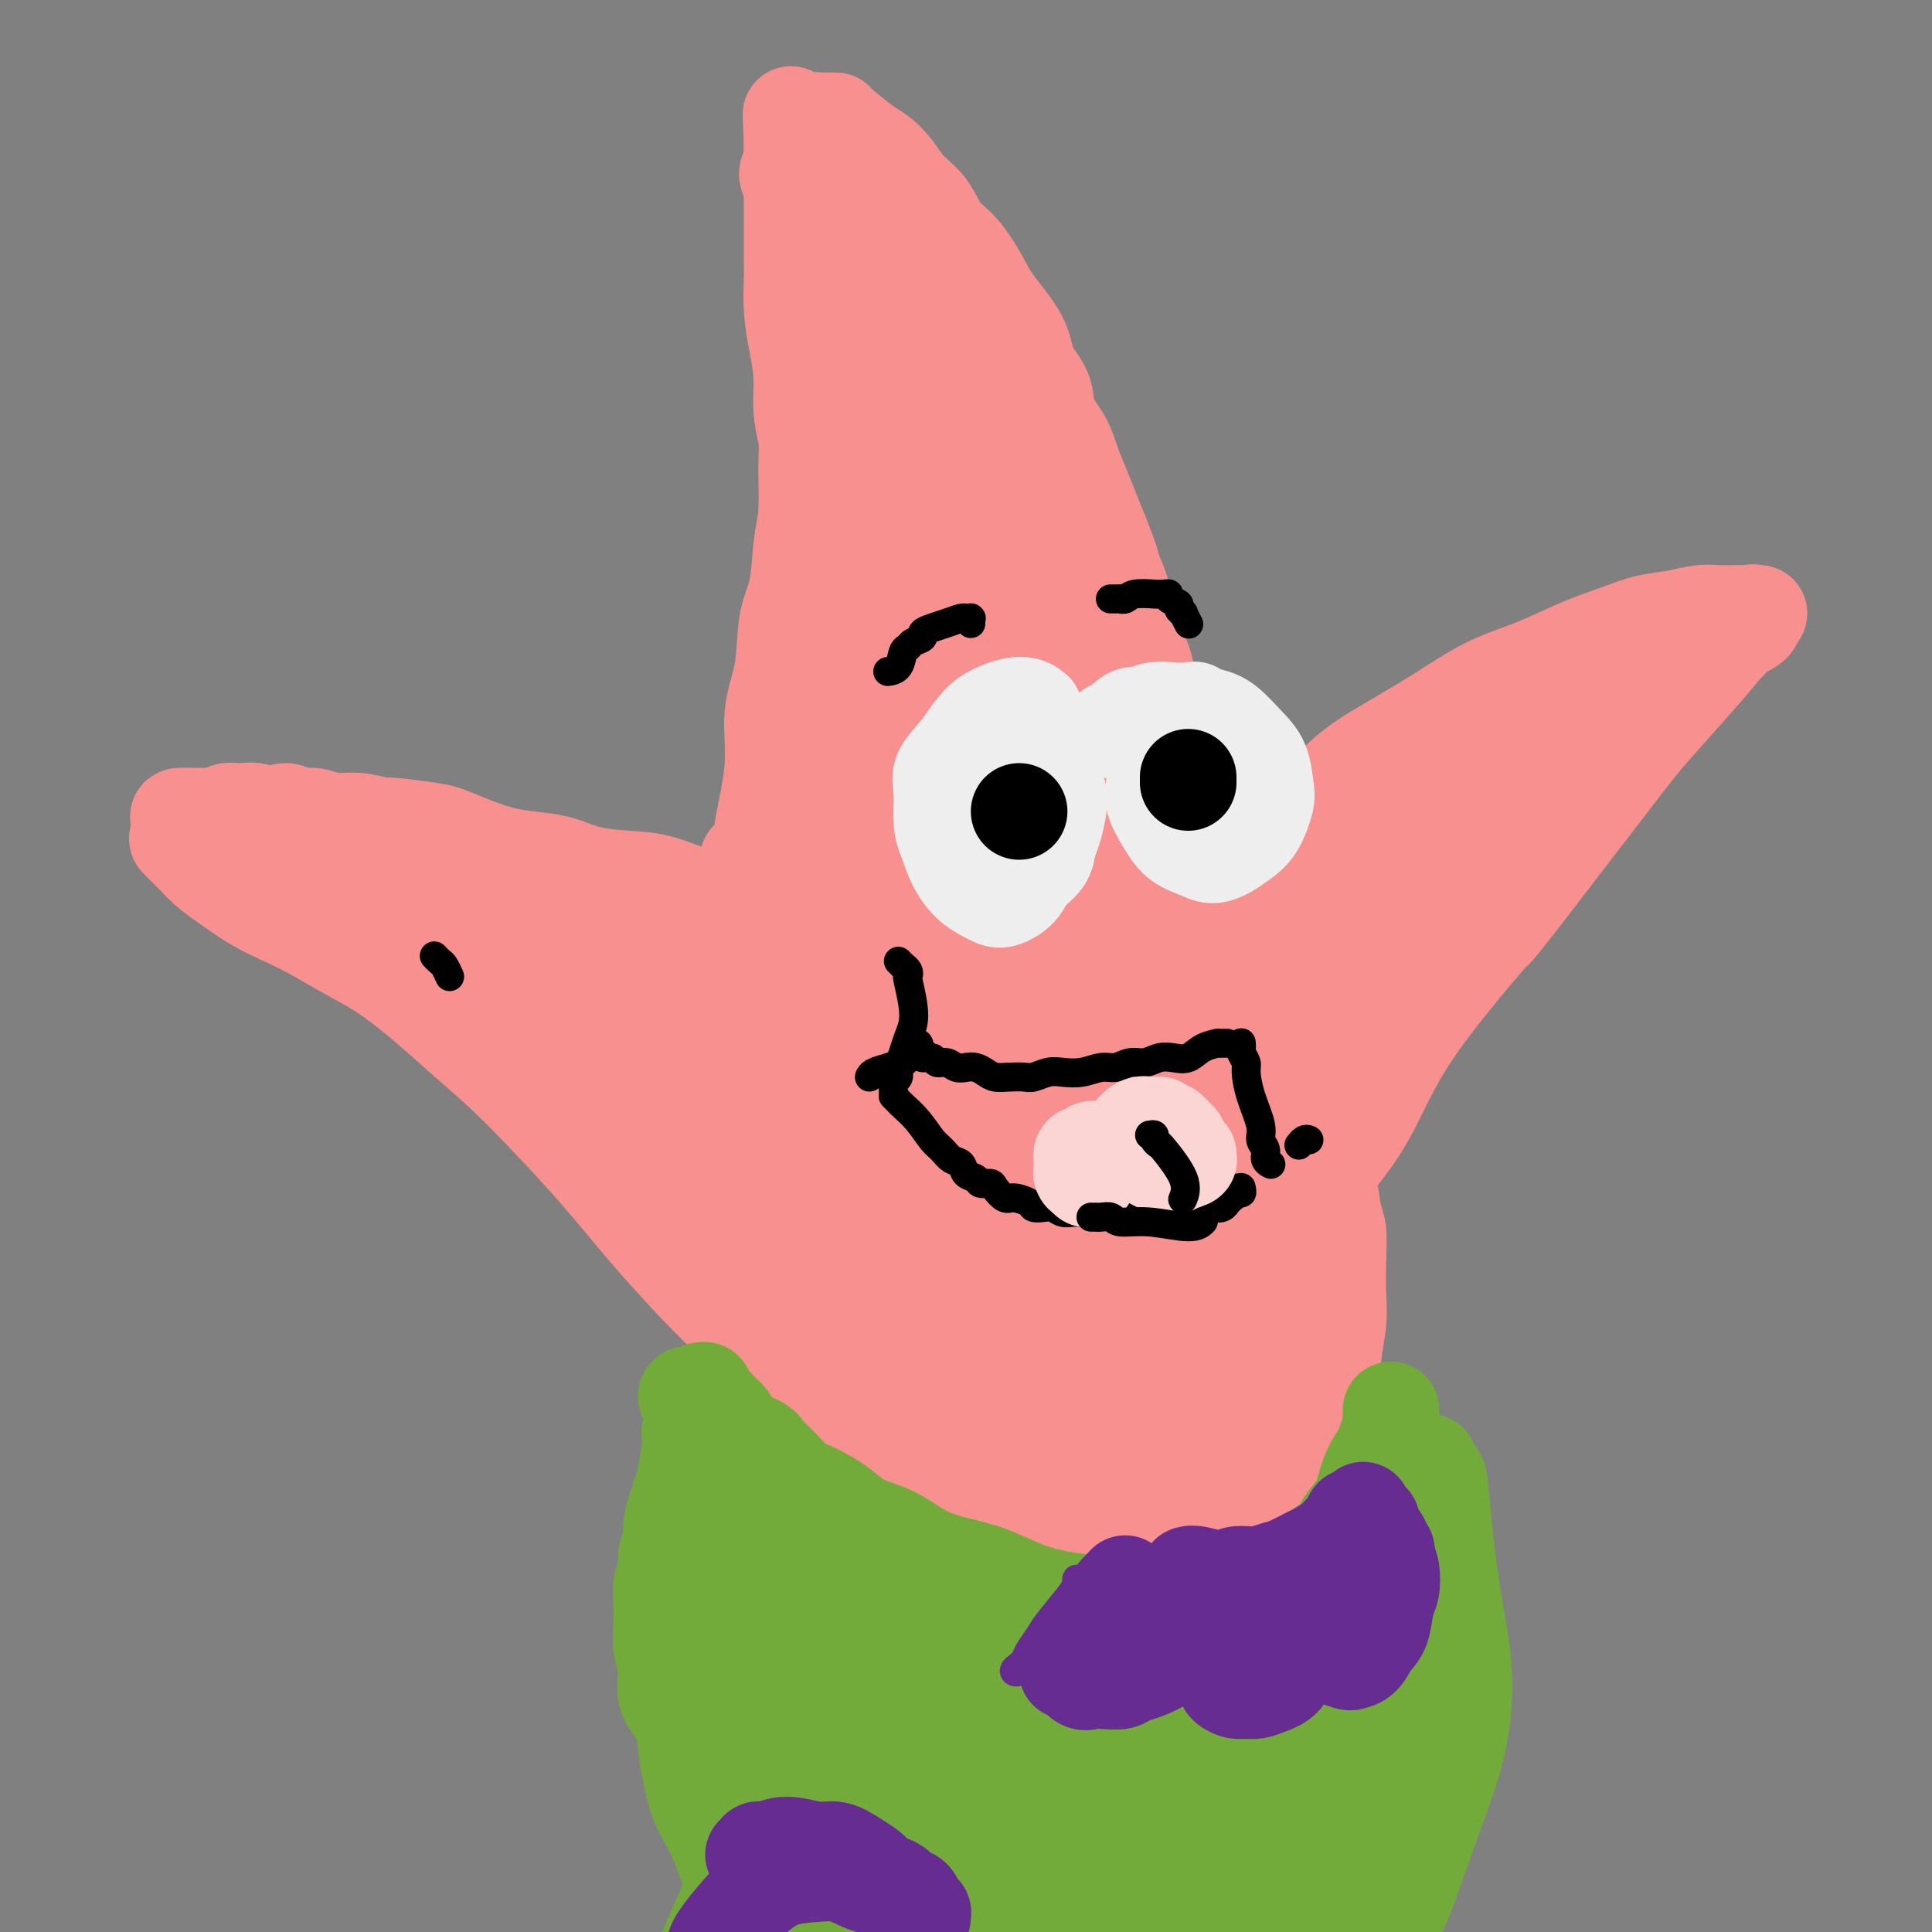 <svg viewBox='0 0 400 400' version='1.1' xmlns='http://www.w3.org/2000/svg' xmlns:xlink='http://www.w3.org/1999/xlink'><rect x="0" y="0" width="400" height="400" fill="#808080" stroke="none"/><g fill='none' stroke='rgb(249,144,144)' stroke-width='20' stroke-linecap='round' stroke-linejoin='round'><path d='M155,178c-0.119,-0.026 -0.238,-0.053 0,0c0.238,0.053 0.832,0.184 1,0c0.168,-0.184 -0.091,-0.684 0,-1c0.091,-0.316 0.530,-0.448 1,-1c0.470,-0.552 0.970,-1.525 1,-2c0.030,-0.475 -0.411,-0.454 0,-3c0.411,-2.546 1.672,-7.660 2,-12c0.328,-4.340 -0.277,-7.906 0,-11c0.277,-3.094 1.437,-5.716 2,-9c0.563,-3.284 0.529,-7.231 1,-10c0.471,-2.769 1.448,-4.360 2,-7c0.552,-2.640 0.680,-6.328 1,-9c0.320,-2.672 0.833,-4.327 1,-7c0.167,-2.673 -0.010,-6.365 0,-9c0.010,-2.635 0.209,-4.212 0,-6c-0.209,-1.788 -0.827,-3.787 -1,-6c-0.173,-2.213 0.097,-4.639 0,-7c-0.097,-2.361 -0.562,-4.658 -1,-7c-0.438,-2.342 -0.849,-4.727 -1,-7c-0.151,-2.273 -0.040,-4.432 0,-6c0.040,-1.568 0.010,-2.546 0,-4c-0.010,-1.454 -0.002,-3.383 0,-5c0.002,-1.617 -0.004,-2.923 0,-4c0.004,-1.077 0.019,-1.926 0,-3c-0.019,-1.074 -0.072,-2.371 0,-3c0.072,-0.629 0.268,-0.588 0,-1c-0.268,-0.412 -1.000,-1.276 -1,-2c-0.000,-0.724 0.732,-1.307 1,-2c0.268,-0.693 0.072,-1.494 0,-2c-0.072,-0.506 -0.021,-0.716 0,-1c0.021,-0.284 0.010,-0.642 0,-1'/><path d='M164,30c-0.455,-11.935 -0.094,-3.771 0,-1c0.094,2.771 -0.081,0.150 0,-1c0.081,-1.150 0.418,-0.830 1,-1c0.582,-0.170 1.409,-0.830 2,-1c0.591,-0.170 0.945,0.151 1,0c0.055,-0.151 -0.189,-0.772 0,-1c0.189,-0.228 0.811,-0.061 1,0c0.189,0.061 -0.055,0.016 0,0c0.055,-0.016 0.409,-0.005 1,0c0.591,0.005 1.417,0.003 2,0c0.583,-0.003 0.922,-0.007 1,0c0.078,0.007 -0.104,0.024 1,1c1.104,0.976 3.496,2.909 5,4c1.504,1.091 2.120,1.338 3,2c0.880,0.662 2.023,1.739 3,3c0.977,1.261 1.788,2.707 3,4c1.212,1.293 2.825,2.433 4,4c1.175,1.567 1.912,3.562 3,5c1.088,1.438 2.527,2.319 4,4c1.473,1.681 2.980,4.160 4,6c1.020,1.840 1.553,3.040 3,5c1.447,1.960 3.809,4.680 5,7c1.191,2.320 1.211,4.240 2,6c0.789,1.760 2.347,3.358 3,5c0.653,1.642 0.402,3.327 1,5c0.598,1.673 2.047,3.335 3,5c0.953,1.665 1.410,3.333 2,5c0.590,1.667 1.313,3.333 2,5c0.687,1.667 1.339,3.333 2,5c0.661,1.667 1.330,3.333 2,5'/><path d='M228,111c2.971,7.458 1.899,5.603 2,6c0.101,0.397 1.374,3.045 2,5c0.626,1.955 0.604,3.215 1,5c0.396,1.785 1.209,4.094 2,6c0.791,1.906 1.560,3.410 2,5c0.440,1.590 0.552,3.267 1,5c0.448,1.733 1.233,3.520 2,5c0.767,1.480 1.516,2.651 2,4c0.484,1.349 0.703,2.877 1,4c0.297,1.123 0.671,1.841 1,3c0.329,1.159 0.613,2.758 1,4c0.387,1.242 0.877,2.128 1,3c0.123,0.872 -0.122,1.732 0,3c0.122,1.268 0.611,2.946 1,4c0.389,1.054 0.679,1.484 1,2c0.321,0.516 0.674,1.118 1,2c0.326,0.882 0.626,2.045 1,3c0.374,0.955 0.821,1.701 1,2c0.179,0.299 0.089,0.149 0,0'/><path d='M184,44c0.280,-0.051 0.560,-0.102 1,1c0.440,1.102 1.039,3.358 1,4c-0.039,0.642 -0.718,-0.329 3,8c3.718,8.329 11.832,25.960 18,40c6.168,14.040 10.389,24.491 14,34c3.611,9.509 6.612,18.076 9,24c2.388,5.924 4.165,9.206 5,12c0.835,2.794 0.730,5.100 1,6c0.270,0.900 0.916,0.395 1,0c0.084,-0.395 -0.392,-0.680 -2,-4c-1.608,-3.320 -4.346,-9.675 -8,-21c-3.654,-11.325 -8.223,-27.618 -12,-40c-3.777,-12.382 -6.760,-20.851 -9,-28c-2.240,-7.149 -3.736,-12.977 -5,-16c-1.264,-3.023 -2.295,-3.242 -3,-4c-0.705,-0.758 -1.083,-2.055 -1,-2c0.083,0.055 0.628,1.461 2,6c1.372,4.539 3.573,12.212 7,23c3.427,10.788 8.082,24.691 12,37c3.918,12.309 7.099,23.025 10,32c2.901,8.975 5.520,16.209 7,22c1.480,5.791 1.819,10.140 2,12c0.181,1.860 0.204,1.233 0,1c-0.204,-0.233 -0.634,-0.071 -2,-2c-1.366,-1.929 -3.668,-5.949 -8,-15c-4.332,-9.051 -10.695,-23.132 -17,-36c-6.305,-12.868 -12.551,-24.523 -17,-34c-4.449,-9.477 -7.100,-16.777 -9,-23c-1.900,-6.223 -3.050,-11.368 -4,-14c-0.950,-2.632 -1.700,-2.752 -2,-3c-0.300,-0.248 -0.150,-0.624 0,-1'/><path d='M178,63c-2.051,-5.723 0.320,0.469 2,7c1.680,6.531 2.668,13.399 5,23c2.332,9.601 6.010,21.934 10,36c3.990,14.066 8.294,29.864 10,37c1.706,7.136 0.813,5.611 1,6c0.187,0.389 1.453,2.693 2,4c0.547,1.307 0.376,1.617 0,1c-0.376,-0.617 -0.956,-2.162 -2,-6c-1.044,-3.838 -2.553,-9.969 -5,-20c-2.447,-10.031 -5.833,-23.960 -8,-35c-2.167,-11.040 -3.115,-19.190 -4,-26c-0.885,-6.810 -1.707,-12.281 -2,-16c-0.293,-3.719 -0.057,-5.685 0,-7c0.057,-1.315 -0.067,-1.979 0,-2c0.067,-0.021 0.324,0.599 1,4c0.676,3.401 1.772,9.581 3,17c1.228,7.419 2.589,16.076 4,24c1.411,7.924 2.871,15.116 4,20c1.129,4.884 1.927,7.462 2,9c0.073,1.538 -0.581,2.037 -1,2c-0.419,-0.037 -0.605,-0.610 -1,-2c-0.395,-1.390 -1.000,-3.598 -2,-8c-1.000,-4.402 -2.397,-10.999 -4,-19c-1.603,-8.001 -3.413,-17.405 -5,-25c-1.587,-7.595 -2.951,-13.380 -4,-18c-1.049,-4.620 -1.784,-8.074 -2,-10c-0.216,-1.926 0.086,-2.326 0,-3c-0.086,-0.674 -0.559,-1.624 -1,-2c-0.441,-0.376 -0.849,-0.178 -1,0c-0.151,0.178 -0.043,0.337 0,0c0.043,-0.337 0.022,-1.168 0,-2'/><path d='M180,52c-3.244,-13.191 -0.854,-2.668 0,1c0.854,3.668 0.172,0.480 0,-1c-0.172,-1.480 0.165,-1.251 0,-2c-0.165,-0.749 -0.834,-2.477 -1,-3c-0.166,-0.523 0.170,0.159 0,0c-0.170,-0.159 -0.844,-1.160 -1,-2c-0.156,-0.840 0.208,-1.518 0,-2c-0.208,-0.482 -0.989,-0.767 -1,-1c-0.011,-0.233 0.747,-0.416 1,-1c0.253,-0.584 0.002,-1.571 0,-2c-0.002,-0.429 0.245,-0.300 0,0c-0.245,0.300 -0.982,0.769 -1,1c-0.018,0.231 0.682,0.222 1,0c0.318,-0.222 0.252,-0.659 0,0c-0.252,0.659 -0.692,2.412 -1,7c-0.308,4.588 -0.485,12.011 -1,21c-0.515,8.989 -1.370,19.544 -2,30c-0.630,10.456 -1.037,20.815 -2,31c-0.963,10.185 -2.482,20.197 -4,29c-1.518,8.803 -3.034,16.395 -4,23c-0.966,6.605 -1.381,12.221 -2,16c-0.619,3.779 -1.443,5.720 -2,7c-0.557,1.280 -0.849,1.900 -1,2c-0.151,0.100 -0.163,-0.321 0,-2c0.163,-1.679 0.501,-4.616 1,-11c0.499,-6.384 1.157,-16.214 2,-26c0.843,-9.786 1.869,-19.528 3,-27c1.131,-7.472 2.365,-12.673 3,-16c0.635,-3.327 0.671,-4.780 1,-6c0.329,-1.220 0.951,-2.206 1,-2c0.049,0.206 -0.476,1.603 -1,3'/><path d='M169,119c1.619,-10.792 1.166,4.726 1,16c-0.166,11.274 -0.045,18.302 0,25c0.045,6.698 0.013,13.065 0,18c-0.013,4.935 -0.008,8.438 0,10c0.008,1.562 0.019,1.181 0,1c-0.019,-0.181 -0.068,-0.164 0,-1c0.068,-0.836 0.252,-2.527 1,-6c0.748,-3.473 2.059,-8.728 3,-14c0.941,-5.272 1.510,-10.562 2,-14c0.490,-3.438 0.900,-5.024 1,-6c0.100,-0.976 -0.109,-1.344 0,0c0.109,1.344 0.536,4.398 1,10c0.464,5.602 0.965,13.751 1,22c0.035,8.249 -0.395,16.599 0,23c0.395,6.401 1.614,10.855 2,13c0.386,2.145 -0.063,1.983 0,2c0.063,0.017 0.636,0.215 1,-1c0.364,-1.215 0.518,-3.842 1,-9c0.482,-5.158 1.291,-12.845 2,-22c0.709,-9.155 1.318,-19.777 2,-27c0.682,-7.223 1.438,-11.045 2,-13c0.562,-1.955 0.932,-2.041 1,-2c0.068,0.041 -0.164,0.211 0,3c0.164,2.789 0.724,8.198 1,16c0.276,7.802 0.267,17.998 1,27c0.733,9.002 2.209,16.809 3,22c0.791,5.191 0.897,7.767 1,9c0.103,1.233 0.203,1.124 0,2c-0.203,0.876 -0.708,2.736 -1,-3c-0.292,-5.736 -0.369,-19.067 -1,-28c-0.631,-8.933 -1.815,-13.466 -3,-18'/><path d='M191,174c-1.699,-16.106 -3.446,-32.871 -4,-40c-0.554,-7.129 0.084,-4.622 0,-5c-0.084,-0.378 -0.891,-3.639 -1,-4c-0.109,-0.361 0.478,2.179 1,4c0.522,1.821 0.977,2.922 2,8c1.023,5.078 2.613,14.133 5,24c2.387,9.867 5.573,20.547 8,29c2.427,8.453 4.097,14.679 5,19c0.903,4.321 1.040,6.737 1,8c-0.040,1.263 -0.257,1.373 0,1c0.257,-0.373 0.988,-1.230 1,-5c0.012,-3.770 -0.695,-10.455 -1,-20c-0.305,-9.545 -0.209,-21.952 0,-31c0.209,-9.048 0.529,-14.738 0,-18c-0.529,-3.262 -1.909,-4.094 -2,-5c-0.091,-0.906 1.106,-1.884 2,-1c0.894,0.884 1.483,3.630 3,9c1.517,5.370 3.961,13.364 7,23c3.039,9.636 6.673,20.915 10,30c3.327,9.085 6.346,15.977 8,21c1.654,5.023 1.943,8.179 2,10c0.057,1.821 -0.119,2.308 0,2c0.119,-0.308 0.533,-1.413 0,-5c-0.533,-3.587 -2.015,-9.658 -4,-20c-1.985,-10.342 -4.475,-24.955 -6,-35c-1.525,-10.045 -2.087,-15.524 -2,-19c0.087,-3.476 0.822,-4.951 1,-6c0.178,-1.049 -0.200,-1.673 0,-1c0.200,0.673 0.977,2.643 2,7c1.023,4.357 2.292,11.102 4,18c1.708,6.898 3.854,13.949 6,21'/><path d='M239,193c2.718,9.084 3.512,9.295 4,10c0.488,0.705 0.670,1.905 1,3c0.330,1.095 0.810,2.086 0,0c-0.810,-2.086 -2.908,-7.250 -4,-10c-1.092,-2.750 -1.179,-3.087 -2,-4c-0.821,-0.913 -2.378,-2.404 -3,-3c-0.622,-0.596 -0.311,-0.298 0,0'/><path d='M242,174c0.368,-0.171 0.737,-0.342 1,0c0.263,0.342 0.421,1.198 1,2c0.579,0.802 1.579,1.550 2,2c0.421,0.450 0.261,0.603 1,2c0.739,1.397 2.376,4.039 4,7c1.624,2.961 3.236,6.240 5,9c1.764,2.760 3.681,5.002 5,7c1.319,1.998 2.041,3.751 3,6c0.959,2.249 2.154,4.995 3,7c0.846,2.005 1.344,3.269 2,5c0.656,1.731 1.471,3.930 2,6c0.529,2.070 0.772,4.012 1,6c0.228,1.988 0.439,4.024 1,6c0.561,1.976 1.470,3.892 2,6c0.530,2.108 0.679,4.406 1,6c0.321,1.594 0.814,2.483 1,4c0.186,1.517 0.065,3.662 0,6c-0.065,2.338 -0.073,4.867 0,7c0.073,2.133 0.228,3.868 0,6c-0.228,2.132 -0.837,4.660 -1,7c-0.163,2.340 0.122,4.490 0,6c-0.122,1.510 -0.650,2.378 -1,4c-0.350,1.622 -0.523,3.998 -1,6c-0.477,2.002 -1.260,3.631 -2,5c-0.740,1.369 -1.437,2.477 -2,4c-0.563,1.523 -0.991,3.461 -2,5c-1.009,1.539 -2.599,2.680 -4,4c-1.401,1.320 -2.613,2.818 -4,4c-1.387,1.182 -2.950,2.049 -5,3c-2.050,0.951 -4.586,1.986 -7,3c-2.414,1.014 -4.707,2.007 -7,3'/><path d='M241,328c-3.921,1.726 -4.224,1.541 -7,2c-2.776,0.459 -8.026,1.563 -10,2c-1.974,0.437 -0.673,0.207 -2,0c-1.327,-0.207 -5.281,-0.390 -8,-1c-2.719,-0.610 -4.203,-1.646 -7,-3c-2.797,-1.354 -6.909,-3.027 -10,-5c-3.091,-1.973 -5.162,-4.246 -8,-7c-2.838,-2.754 -6.443,-5.990 -9,-9c-2.557,-3.010 -4.067,-5.793 -6,-9c-1.933,-3.207 -4.289,-6.837 -6,-11c-1.711,-4.163 -2.777,-8.859 -4,-14c-1.223,-5.141 -2.603,-10.727 -3,-17c-0.397,-6.273 0.188,-13.234 1,-19c0.812,-5.766 1.850,-10.336 3,-15c1.150,-4.664 2.413,-9.423 4,-13c1.587,-3.577 3.497,-5.971 6,-8c2.503,-2.029 5.599,-3.693 9,-4c3.401,-0.307 7.106,0.742 11,4c3.894,3.258 7.978,8.724 12,15c4.022,6.276 7.984,13.363 11,20c3.016,6.637 5.088,12.825 6,19c0.912,6.175 0.664,12.338 0,18c-0.664,5.662 -1.743,10.822 -4,15c-2.257,4.178 -5.693,7.372 -9,10c-3.307,2.628 -6.484,4.688 -10,5c-3.516,0.312 -7.370,-1.124 -12,-4c-4.630,-2.876 -10.036,-7.190 -14,-13c-3.964,-5.810 -6.485,-13.114 -8,-20c-1.515,-6.886 -2.023,-13.354 -1,-20c1.023,-6.646 3.578,-13.470 7,-19c3.422,-5.530 7.711,-9.765 12,-14'/><path d='M185,213c4.642,-3.639 10.249,-5.737 16,-6c5.751,-0.263 11.648,1.310 17,4c5.352,2.690 10.160,6.499 15,16c4.840,9.501 9.711,24.694 12,32c2.289,7.306 1.997,6.724 1,11c-0.997,4.276 -2.699,13.408 -5,20c-2.301,6.592 -5.199,10.643 -8,14c-2.801,3.357 -5.503,6.020 -9,7c-3.497,0.980 -7.788,0.276 -12,-3c-4.212,-3.276 -8.345,-9.125 -13,-19c-4.655,-9.875 -9.833,-23.778 -12,-36c-2.167,-12.222 -1.322,-22.763 1,-31c2.322,-8.237 6.120,-14.168 10,-19c3.880,-4.832 7.841,-8.564 13,-11c5.159,-2.436 11.516,-3.575 17,-3c5.484,0.575 10.096,2.865 15,7c4.904,4.135 10.099,10.116 14,17c3.901,6.884 6.506,14.671 8,22c1.494,7.329 1.876,14.201 1,21c-0.876,6.799 -3.011,13.525 -6,19c-2.989,5.475 -6.831,9.700 -11,13c-4.169,3.300 -8.664,5.673 -13,7c-4.336,1.327 -8.514,1.606 -13,0c-4.486,-1.606 -9.282,-5.096 -13,-10c-3.718,-4.904 -6.358,-11.221 -8,-18c-1.642,-6.779 -2.285,-14.019 -1,-21c1.285,-6.981 4.499,-13.702 8,-19c3.501,-5.298 7.289,-9.173 12,-12c4.711,-2.827 10.345,-4.607 16,-5c5.655,-0.393 11.330,0.602 16,4c4.670,3.398 8.335,9.199 12,15'/><path d='M265,229c3.384,6.031 5.844,13.608 7,21c1.156,7.392 1.009,14.598 -1,22c-2.009,7.402 -5.881,14.999 -9,21c-3.119,6.001 -5.484,10.407 -11,15c-5.516,4.593 -14.181,9.373 -18,11c-3.819,1.627 -2.792,0.100 -5,-2c-2.208,-2.100 -7.650,-4.773 -11,-10c-3.350,-5.227 -4.606,-13.006 -5,-21c-0.394,-7.994 0.076,-16.201 2,-24c1.924,-7.799 5.301,-15.189 9,-21c3.699,-5.811 7.718,-10.042 12,-13c4.282,-2.958 8.826,-4.642 13,-4c4.174,0.642 7.980,3.612 11,8c3.020,4.388 5.256,10.195 6,16c0.744,5.805 -0.003,11.610 -1,17c-0.997,5.390 -2.244,10.367 -5,15c-2.756,4.633 -7.022,8.923 -11,12c-3.978,3.077 -7.668,4.941 -12,6c-4.332,1.059 -9.304,1.313 -14,0c-4.696,-1.313 -9.115,-4.194 -13,-9c-3.885,-4.806 -7.235,-11.538 -9,-18c-1.765,-6.462 -1.944,-12.653 -1,-19c0.944,-6.347 3.011,-12.850 6,-18c2.989,-5.150 6.898,-8.948 11,-12c4.102,-3.052 8.395,-5.359 13,-5c4.605,0.359 9.522,3.385 13,7c3.478,3.615 5.518,7.820 7,13c1.482,5.180 2.408,11.337 2,18c-0.408,6.663 -2.148,13.832 -5,20c-2.852,6.168 -6.815,11.334 -11,16c-4.185,4.666 -8.593,8.833 -13,13'/><path d='M222,304c-5.894,5.592 -8.629,5.072 -12,5c-3.371,-0.072 -7.379,0.303 -11,-2c-3.621,-2.303 -6.855,-7.283 -9,-13c-2.145,-5.717 -3.203,-12.171 -3,-19c0.203,-6.829 1.666,-14.032 4,-20c2.334,-5.968 5.540,-10.701 9,-15c3.460,-4.299 7.173,-8.165 11,-9c3.827,-0.835 7.767,1.361 11,4c3.233,2.639 5.759,5.723 7,10c1.241,4.277 1.198,9.749 0,15c-1.198,5.251 -3.550,10.282 -6,15c-2.450,4.718 -4.996,9.124 -8,12c-3.004,2.876 -6.464,4.222 -10,5c-3.536,0.778 -7.148,0.986 -11,-1c-3.852,-1.986 -7.945,-6.167 -11,-12c-3.055,-5.833 -5.072,-13.317 -7,-21c-1.928,-7.683 -3.766,-15.564 -4,-23c-0.234,-7.436 1.135,-14.429 2,-21c0.865,-6.571 1.225,-12.722 2,-18c0.775,-5.278 1.964,-9.683 3,-13c1.036,-3.317 1.919,-5.547 2,-7c0.081,-1.453 -0.642,-2.128 -1,-3c-0.358,-0.872 -0.353,-1.942 -1,-2c-0.647,-0.058 -1.948,0.895 -3,2c-1.052,1.105 -1.856,2.363 -3,4c-1.144,1.637 -2.627,3.652 -4,6c-1.373,2.348 -2.636,5.027 -4,7c-1.364,1.973 -2.830,3.240 -4,6c-1.170,2.760 -2.046,7.012 -3,10c-0.954,2.988 -1.987,4.711 -3,7c-1.013,2.289 -2.007,5.145 -3,8'/><path d='M152,221c-1.882,5.300 -2.086,6.049 -2,9c0.086,2.951 0.461,8.103 1,13c0.539,4.897 1.243,9.540 3,14c1.757,4.460 4.567,8.736 7,13c2.433,4.264 4.487,8.516 7,13c2.513,4.484 5.483,9.202 8,13c2.517,3.798 4.582,6.678 7,10c2.418,3.322 5.189,7.087 7,9c1.811,1.913 2.660,1.975 3,2c0.340,0.025 0.170,0.012 0,0'/><path d='M168,192c0.086,-0.036 0.173,-0.072 0,0c-0.173,0.072 -0.605,0.253 -1,0c-0.395,-0.253 -0.754,-0.940 -1,-1c-0.246,-0.060 -0.379,0.506 -2,0c-1.621,-0.506 -4.729,-2.085 -8,-3c-3.271,-0.915 -6.705,-1.166 -10,-2c-3.295,-0.834 -6.452,-2.251 -9,-3c-2.548,-0.749 -4.486,-0.830 -7,-1c-2.514,-0.170 -5.602,-0.430 -8,-1c-2.398,-0.570 -4.106,-1.452 -6,-2c-1.894,-0.548 -3.975,-0.762 -6,-1c-2.025,-0.238 -3.994,-0.499 -6,-1c-2.006,-0.501 -4.050,-1.244 -6,-2c-1.950,-0.756 -3.805,-1.527 -5,-2c-1.195,-0.473 -1.729,-0.647 -4,-1c-2.271,-0.353 -6.278,-0.883 -8,-1c-1.722,-0.117 -1.160,0.180 -2,0c-0.840,-0.180 -3.081,-0.838 -5,-1c-1.919,-0.162 -3.514,0.172 -5,0c-1.486,-0.172 -2.862,-0.849 -4,-1c-1.138,-0.151 -2.036,0.222 -3,0c-0.964,-0.222 -1.992,-1.041 -3,-1c-1.008,0.041 -1.994,0.943 -3,1c-1.006,0.057 -2.030,-0.731 -3,-1c-0.970,-0.269 -1.884,-0.020 -3,0c-1.116,0.020 -2.433,-0.191 -3,0c-0.567,0.191 -0.383,0.782 -1,1c-0.617,0.218 -2.033,0.062 -3,0c-0.967,-0.062 -1.483,-0.031 -2,0'/><path d='M41,169c-7.583,-0.306 -2.540,0.429 -1,1c1.540,0.571 -0.422,0.979 -1,1c-0.578,0.021 0.229,-0.343 0,0c-0.229,0.343 -1.492,1.393 -2,2c-0.508,0.607 -0.259,0.769 0,1c0.259,0.231 0.528,0.530 1,1c0.472,0.470 1.146,1.112 2,2c0.854,0.888 1.888,2.022 3,3c1.112,0.978 2.301,1.801 4,3c1.699,1.199 3.907,2.773 6,4c2.093,1.227 4.070,2.108 6,3c1.930,0.892 3.815,1.796 6,3c2.185,1.204 4.672,2.706 7,4c2.328,1.294 4.498,2.378 7,4c2.502,1.622 5.337,3.783 8,6c2.663,2.217 5.153,4.490 8,7c2.847,2.510 6.049,5.256 9,8c2.951,2.744 5.649,5.486 9,9c3.351,3.514 7.354,7.800 11,12c3.646,4.200 6.937,8.315 11,13c4.063,4.685 8.900,9.940 14,15c5.100,5.060 10.462,9.927 15,14c4.538,4.073 8.252,7.354 11,10c2.748,2.646 4.529,4.658 6,6c1.471,1.342 2.633,2.015 3,2c0.367,-0.015 -0.062,-0.717 -2,-3c-1.938,-2.283 -5.385,-6.148 -10,-11c-4.615,-4.852 -10.396,-10.691 -17,-18c-6.604,-7.309 -14.030,-16.088 -21,-24c-6.970,-7.912 -13.485,-14.956 -20,-22'/><path d='M114,225c-13.644,-15.560 -12.753,-15.460 -15,-18c-2.247,-2.540 -7.630,-7.719 -11,-11c-3.370,-3.281 -4.725,-4.662 -6,-6c-1.275,-1.338 -2.470,-2.632 -3,-3c-0.530,-0.368 -0.396,0.189 1,1c1.396,0.811 4.053,1.874 7,4c2.947,2.126 6.185,5.314 11,9c4.815,3.686 11.206,7.871 17,12c5.794,4.129 10.992,8.201 16,12c5.008,3.799 9.827,7.324 13,10c3.173,2.676 4.699,4.504 6,6c1.301,1.496 2.377,2.659 3,3c0.623,0.341 0.794,-0.139 -1,-1c-1.794,-0.861 -5.553,-2.102 -10,-5c-4.447,-2.898 -9.583,-7.452 -15,-13c-5.417,-5.548 -11.116,-12.090 -16,-17c-4.884,-4.910 -8.955,-8.188 -12,-11c-3.045,-2.812 -5.066,-5.158 -6,-7c-0.934,-1.842 -0.781,-3.179 -1,-4c-0.219,-0.821 -0.810,-1.124 0,-1c0.810,0.124 3.020,0.675 6,2c2.980,1.325 6.730,3.422 11,6c4.270,2.578 9.059,5.635 14,9c4.941,3.365 10.034,7.038 14,10c3.966,2.962 6.807,5.214 9,7c2.193,1.786 3.739,3.106 5,4c1.261,0.894 2.236,1.361 2,1c-0.236,-0.361 -1.682,-1.550 -4,-3c-2.318,-1.450 -5.509,-3.160 -9,-6c-3.491,-2.840 -7.283,-6.812 -10,-10c-2.717,-3.188 -4.358,-5.594 -6,-8'/><path d='M124,197c-4.756,-4.829 -3.145,-3.902 -3,-4c0.145,-0.098 -1.175,-1.221 -1,-2c0.175,-0.779 1.845,-1.212 4,-1c2.155,0.212 4.796,1.071 8,2c3.204,0.929 6.971,1.928 10,3c3.029,1.072 5.318,2.216 8,4c2.682,1.784 5.756,4.208 7,5c1.244,0.792 0.658,-0.047 1,0c0.342,0.047 1.611,0.981 1,1c-0.611,0.019 -3.101,-0.878 -5,-2c-1.899,-1.122 -3.207,-2.467 -7,-5c-3.793,-2.533 -10.071,-6.252 -13,-8c-2.929,-1.748 -2.510,-1.526 -3,-2c-0.490,-0.474 -1.889,-1.644 -3,-2c-1.111,-0.356 -1.932,0.102 -2,0c-0.068,-0.102 0.619,-0.764 1,-1c0.381,-0.236 0.457,-0.044 1,0c0.543,0.044 1.553,-0.058 2,0c0.447,0.058 0.331,0.275 0,0c-0.331,-0.275 -0.878,-1.042 -2,-1c-1.122,0.042 -2.818,0.894 -5,1c-2.182,0.106 -4.851,-0.535 -8,-1c-3.149,-0.465 -6.779,-0.755 -10,-1c-3.221,-0.245 -6.033,-0.447 -9,-1c-2.967,-0.553 -6.090,-1.458 -9,-2c-2.910,-0.542 -5.606,-0.720 -8,-1c-2.394,-0.280 -4.484,-0.664 -6,-1c-1.516,-0.336 -2.458,-0.626 -3,-1c-0.542,-0.374 -0.684,-0.831 -1,-1c-0.316,-0.169 -0.804,-0.048 -1,0c-0.196,0.048 -0.098,0.024 0,0'/><path d='M68,176c-8.734,-1.515 -0.568,-0.303 5,1c5.568,1.303 8.537,2.697 12,4c3.463,1.303 7.418,2.515 9,3c1.582,0.485 0.791,0.242 0,0'/><path d='M261,184c-0.001,-0.445 -0.002,-0.890 0,-1c0.002,-0.110 0.006,0.115 0,0c-0.006,-0.115 -0.024,-0.568 0,-1c0.024,-0.432 0.089,-0.841 0,-1c-0.089,-0.159 -0.331,-0.067 0,-1c0.331,-0.933 1.235,-2.891 3,-5c1.765,-2.109 4.390,-4.371 7,-7c2.610,-2.629 5.206,-5.627 8,-8c2.794,-2.373 5.788,-4.123 9,-6c3.212,-1.877 6.644,-3.882 10,-6c3.356,-2.118 6.636,-4.350 10,-6c3.364,-1.650 6.811,-2.718 10,-4c3.189,-1.282 6.120,-2.778 9,-4c2.880,-1.222 5.709,-2.170 8,-3c2.291,-0.830 4.045,-1.543 6,-2c1.955,-0.457 4.110,-0.658 6,-1c1.890,-0.342 3.515,-0.824 5,-1c1.485,-0.176 2.832,-0.047 4,0c1.168,0.047 2.159,0.013 3,0c0.841,-0.013 1.533,-0.004 2,0c0.467,0.004 0.710,0.001 1,0c0.290,-0.001 0.627,-0.002 1,0c0.373,0.002 0.782,0.007 1,0c0.218,-0.007 0.247,-0.026 0,0c-0.247,0.026 -0.768,0.095 -1,0c-0.232,-0.095 -0.176,-0.355 0,0c0.176,0.355 0.470,1.326 0,2c-0.470,0.674 -1.706,1.050 -3,2c-1.294,0.950 -2.647,2.475 -4,4'/><path d='M356,135c-1.849,2.332 -3.473,4.162 -6,7c-2.527,2.838 -5.957,6.683 -8,9c-2.043,2.317 -2.698,3.106 -8,10c-5.302,6.894 -15.252,19.895 -20,26c-4.748,6.105 -4.295,5.315 -5,6c-0.705,0.685 -2.569,2.843 -6,7c-3.431,4.157 -8.428,10.311 -12,16c-3.572,5.689 -5.719,10.914 -8,15c-2.281,4.086 -4.696,7.034 -7,10c-2.304,2.966 -4.496,5.951 -6,8c-1.504,2.049 -2.321,3.162 -3,4c-0.679,0.838 -1.220,1.402 -1,1c0.220,-0.402 1.202,-1.769 3,-4c1.798,-2.231 4.413,-5.326 8,-11c3.587,-5.674 8.147,-13.927 13,-23c4.853,-9.073 9.999,-18.966 15,-27c5.001,-8.034 9.856,-14.209 14,-20c4.144,-5.791 7.575,-11.199 11,-16c3.425,-4.801 6.843,-8.995 9,-12c2.157,-3.005 3.054,-4.822 4,-6c0.946,-1.178 1.941,-1.716 2,-2c0.059,-0.284 -0.818,-0.314 -3,1c-2.182,1.314 -5.670,3.972 -10,8c-4.330,4.028 -9.503,9.425 -16,16c-6.497,6.575 -14.319,14.327 -21,21c-6.681,6.673 -12.222,12.268 -17,17c-4.778,4.732 -8.794,8.602 -12,12c-3.206,3.398 -5.602,6.323 -7,8c-1.398,1.677 -1.800,2.105 -2,2c-0.200,-0.105 -0.200,-0.744 1,-3c1.200,-2.256 3.600,-6.128 6,-10'/><path d='M264,205c2.923,-4.029 6.732,-7.603 11,-13c4.268,-5.397 8.996,-12.618 13,-18c4.004,-5.382 7.283,-8.926 10,-12c2.717,-3.074 4.870,-5.676 6,-7c1.130,-1.324 1.235,-1.368 1,-1c-0.235,0.368 -0.811,1.148 -3,3c-2.189,1.852 -5.991,4.775 -10,8c-4.009,3.225 -8.227,6.752 -12,10c-3.773,3.248 -7.102,6.216 -10,9c-2.898,2.784 -5.364,5.386 -8,8c-2.636,2.614 -5.440,5.242 -7,7c-1.560,1.758 -1.874,2.645 -2,3c-0.126,0.355 -0.063,0.177 0,0'/><path d='M266,189c0.146,-0.027 0.292,-0.054 0,0c-0.292,0.054 -1.020,0.189 -1,0c0.020,-0.189 0.790,-0.702 1,-1c0.210,-0.298 -0.139,-0.382 3,-3c3.139,-2.618 9.767,-7.771 16,-13c6.233,-5.229 12.071,-10.533 18,-15c5.929,-4.467 11.949,-8.098 17,-11c5.051,-2.902 9.134,-5.077 13,-7c3.866,-1.923 7.515,-3.596 10,-5c2.485,-1.404 3.805,-2.538 5,-3c1.195,-0.462 2.265,-0.250 3,0c0.735,0.250 1.136,0.539 1,1c-0.136,0.461 -0.808,1.093 -2,3c-1.192,1.907 -2.906,5.089 -6,9c-3.094,3.911 -7.570,8.551 -12,14c-4.430,5.449 -8.814,11.706 -14,18c-5.186,6.294 -11.174,12.625 -16,19c-4.826,6.375 -8.488,12.795 -12,18c-3.512,5.205 -6.872,9.196 -10,13c-3.128,3.804 -6.024,7.422 -8,10c-1.976,2.578 -3.032,4.117 -5,6c-1.968,1.883 -4.848,4.109 -6,5c-1.152,0.891 -0.576,0.445 0,0'/><path d='M289,188c-0.534,-0.150 -1.068,-0.301 -2,1c-0.932,1.301 -2.261,4.053 -3,5c-0.739,0.947 -0.889,0.089 -5,6c-4.111,5.911 -12.184,18.591 -22,33c-9.816,14.409 -21.376,30.545 -26,37c-4.624,6.455 -2.312,3.227 0,0'/></g>
<g fill='none' stroke='rgb(115,171,58)' stroke-width='20' stroke-linecap='round' stroke-linejoin='round'><path d='M145,296c-0.390,0.414 -0.780,0.828 -1,1c-0.220,0.172 -0.269,0.102 0,0c0.269,-0.102 0.855,-0.235 1,0c0.145,0.235 -0.152,0.838 0,1c0.152,0.162 0.754,-0.118 1,0c0.246,0.118 0.136,0.635 1,2c0.864,1.365 2.700,3.577 4,5c1.300,1.423 2.063,2.058 3,3c0.937,0.942 2.049,2.192 3,3c0.951,0.808 1.742,1.176 3,2c1.258,0.824 2.984,2.105 4,3c1.016,0.895 1.321,1.406 2,2c0.679,0.594 1.732,1.272 3,2c1.268,0.728 2.752,1.504 4,2c1.248,0.496 2.262,0.710 3,1c0.738,0.290 1.202,0.655 2,1c0.798,0.345 1.932,0.671 3,1c1.068,0.329 2.070,0.662 3,1c0.930,0.338 1.788,0.683 3,1c1.212,0.317 2.776,0.607 4,1c1.224,0.393 2.106,0.889 3,1c0.894,0.111 1.799,-0.162 3,0c1.201,0.162 2.699,0.761 4,1c1.301,0.239 2.404,0.120 4,0c1.596,-0.120 3.683,-0.241 5,0c1.317,0.241 1.863,0.846 3,1c1.137,0.154 2.865,-0.141 4,0c1.135,0.141 1.675,0.718 3,1c1.325,0.282 3.434,0.268 5,0c1.566,-0.268 2.590,-0.791 4,-1c1.410,-0.209 3.205,-0.105 5,0'/><path d='M234,331c7.189,0.082 5.163,-0.713 5,-1c-0.163,-0.287 1.537,-0.066 3,0c1.463,0.066 2.687,-0.023 4,0c1.313,0.023 2.713,0.156 4,0c1.287,-0.156 2.460,-0.603 4,-1c1.540,-0.397 3.447,-0.743 5,-1c1.553,-0.257 2.752,-0.424 4,-1c1.248,-0.576 2.546,-1.560 4,-2c1.454,-0.440 3.065,-0.337 4,-1c0.935,-0.663 1.195,-2.091 2,-3c0.805,-0.909 2.156,-1.300 3,-2c0.844,-0.700 1.182,-1.708 2,-3c0.818,-1.292 2.117,-2.867 3,-4c0.883,-1.133 1.351,-1.822 2,-3c0.649,-1.178 1.480,-2.844 2,-4c0.520,-1.156 0.728,-1.801 1,-3c0.272,-1.199 0.609,-2.952 1,-4c0.391,-1.048 0.837,-1.391 1,-2c0.163,-0.609 0.044,-1.484 0,-2c-0.044,-0.516 -0.012,-0.671 0,-1c0.012,-0.329 0.003,-0.830 0,-1c-0.003,-0.170 -0.002,-0.010 0,0c0.002,0.010 0.005,-0.131 0,0c-0.005,0.131 -0.018,0.534 0,1c0.018,0.466 0.066,0.996 0,2c-0.066,1.004 -0.248,2.481 -1,4c-0.752,1.519 -2.074,3.081 -3,5c-0.926,1.919 -1.454,4.195 -2,6c-0.546,1.805 -1.108,3.140 -2,5c-0.892,1.860 -2.112,4.246 -4,6c-1.888,1.754 -4.444,2.877 -7,4'/><path d='M269,325c-3.159,2.363 -5.557,3.271 -8,4c-2.443,0.729 -4.931,1.279 -8,2c-3.069,0.721 -6.720,1.614 -10,2c-3.280,0.386 -6.188,0.266 -9,0c-2.812,-0.266 -5.528,-0.676 -8,-1c-2.472,-0.324 -4.701,-0.561 -7,-1c-2.299,-0.439 -4.667,-1.080 -7,-2c-2.333,-0.920 -4.632,-2.119 -7,-3c-2.368,-0.881 -4.804,-1.442 -7,-2c-2.196,-0.558 -4.151,-1.111 -6,-2c-1.849,-0.889 -3.593,-2.115 -5,-3c-1.407,-0.885 -2.477,-1.430 -4,-2c-1.523,-0.570 -3.499,-1.167 -5,-2c-1.501,-0.833 -2.528,-1.903 -4,-3c-1.472,-1.097 -3.389,-2.219 -5,-3c-1.611,-0.781 -2.914,-1.219 -4,-2c-1.086,-0.781 -1.953,-1.903 -3,-3c-1.047,-1.097 -2.274,-2.167 -3,-3c-0.726,-0.833 -0.953,-1.428 -2,-2c-1.047,-0.572 -2.915,-1.122 -4,-2c-1.085,-0.878 -1.386,-2.085 -2,-3c-0.614,-0.915 -1.541,-1.537 -2,-2c-0.459,-0.463 -0.449,-0.765 -1,-1c-0.551,-0.235 -1.664,-0.402 -2,-1c-0.336,-0.598 0.106,-1.625 0,-2c-0.106,-0.375 -0.761,-0.098 -1,0c-0.239,0.098 -0.064,0.015 0,0c0.064,-0.015 0.017,0.037 0,0c-0.017,-0.037 -0.005,-0.164 0,0c0.005,0.164 0.001,0.618 0,1c-0.001,0.382 -0.001,0.691 0,1'/><path d='M145,290c-5.266,-3.347 -1.932,0.785 -1,3c0.932,2.215 -0.538,2.512 -1,3c-0.462,0.488 0.084,1.168 0,3c-0.084,1.832 -0.797,4.815 -1,6c-0.203,1.185 0.104,0.571 0,1c-0.104,0.429 -0.620,1.899 -1,3c-0.380,1.101 -0.623,1.831 -1,3c-0.377,1.169 -0.890,2.776 -1,4c-0.110,1.224 0.181,2.063 0,3c-0.181,0.937 -0.833,1.971 -1,3c-0.167,1.029 0.150,2.052 0,3c-0.150,0.948 -0.768,1.820 -1,3c-0.232,1.180 -0.079,2.667 0,4c0.079,1.333 0.084,2.512 0,4c-0.084,1.488 -0.258,3.285 0,5c0.258,1.715 0.947,3.349 1,5c0.053,1.651 -0.532,3.321 0,5c0.532,1.679 2.180,3.369 3,5c0.820,1.631 0.812,3.204 1,5c0.188,1.796 0.571,3.814 1,6c0.429,2.186 0.905,4.539 2,7c1.095,2.461 2.809,5.031 4,8c1.191,2.969 1.859,6.338 5,11c3.141,4.662 8.755,10.618 11,13c2.245,2.382 1.123,1.191 0,0'/><path d='M296,303c-0.088,-0.221 -0.176,-0.442 0,0c0.176,0.442 0.615,1.546 1,2c0.385,0.454 0.715,0.258 1,2c0.285,1.742 0.524,5.421 1,10c0.476,4.579 1.188,10.057 2,15c0.812,4.943 1.724,9.351 2,14c0.276,4.649 -0.085,9.538 -1,14c-0.915,4.462 -2.384,8.498 -4,13c-1.616,4.502 -3.380,9.469 -5,14c-1.620,4.531 -3.095,8.626 -5,12c-1.905,3.374 -4.239,6.028 -6,8c-1.761,1.972 -2.949,3.263 -4,4c-1.051,0.737 -1.967,0.922 -3,0c-1.033,-0.922 -2.185,-2.951 -3,-7c-0.815,-4.049 -1.295,-10.119 -1,-16c0.295,-5.881 1.365,-11.573 3,-17c1.635,-5.427 3.835,-10.588 6,-15c2.165,-4.412 4.294,-8.074 6,-11c1.706,-2.926 2.988,-5.114 4,-6c1.012,-0.886 1.755,-0.469 2,1c0.245,1.469 -0.007,3.992 -1,8c-0.993,4.008 -2.727,9.502 -5,15c-2.273,5.498 -5.086,11.002 -8,16c-2.914,4.998 -5.929,9.492 -9,13c-3.071,3.508 -6.199,6.032 -8,8c-1.801,1.968 -2.277,3.380 -3,4c-0.723,0.620 -1.694,0.448 -2,-2c-0.306,-2.448 0.052,-7.172 1,-12c0.948,-4.828 2.486,-9.761 5,-15c2.514,-5.239 6.004,-10.782 9,-15c2.996,-4.218 5.498,-7.109 8,-10'/><path d='M279,350c3.847,-5.012 4.964,-5.043 6,-5c1.036,0.043 1.992,0.160 3,0c1.008,-0.160 2.070,-0.595 -2,6c-4.070,6.595 -13.271,20.222 -18,27c-4.729,6.778 -4.985,6.708 -6,7c-1.015,0.292 -2.791,0.945 -6,3c-3.209,2.055 -7.853,5.512 -11,7c-3.147,1.488 -4.796,1.006 -7,0c-2.204,-1.006 -4.961,-2.536 -6,-6c-1.039,-3.464 -0.359,-8.862 1,-14c1.359,-5.138 3.399,-10.015 6,-14c2.601,-3.985 5.764,-7.079 9,-10c3.236,-2.921 6.547,-5.669 9,-7c2.453,-1.331 4.050,-1.245 5,0c0.950,1.245 1.253,3.649 0,7c-1.253,3.351 -4.061,7.649 -7,12c-2.939,4.351 -6.009,8.755 -10,13c-3.991,4.245 -8.903,8.331 -14,12c-5.097,3.669 -10.380,6.919 -15,9c-4.620,2.081 -8.579,2.992 -12,3c-3.421,0.008 -6.305,-0.887 -9,-3c-2.695,-2.113 -5.201,-5.445 -7,-10c-1.799,-4.555 -2.890,-10.334 -3,-15c-0.110,-4.666 0.762,-8.219 1,-11c0.238,-2.781 -0.156,-4.791 0,-6c0.156,-1.209 0.863,-1.617 1,-1c0.137,0.617 -0.298,2.259 -1,5c-0.702,2.741 -1.673,6.580 -3,10c-1.327,3.420 -3.011,6.421 -5,9c-1.989,2.579 -4.283,4.737 -6,6c-1.717,1.263 -2.859,1.632 -4,2'/><path d='M168,386c-2.004,0.761 -2.015,-1.336 -3,-4c-0.985,-2.664 -2.945,-5.896 -4,-10c-1.055,-4.104 -1.206,-9.080 -1,-15c0.206,-5.920 0.770,-12.785 1,-16c0.230,-3.215 0.128,-2.779 0,-1c-0.128,1.779 -0.281,4.900 0,9c0.281,4.100 0.998,9.179 1,14c0.002,4.821 -0.710,9.384 -1,13c-0.290,3.616 -0.157,6.286 0,8c0.157,1.714 0.337,2.474 0,2c-0.337,-0.474 -1.190,-2.182 -2,-5c-0.810,-2.818 -1.577,-6.747 -2,-12c-0.423,-5.253 -0.503,-11.831 -1,-18c-0.497,-6.169 -1.411,-11.930 -2,-16c-0.589,-4.070 -0.853,-6.450 -1,-8c-0.147,-1.550 -0.177,-2.271 0,-2c0.177,0.271 0.562,1.535 1,5c0.438,3.465 0.931,9.130 2,17c1.069,7.870 2.715,17.944 4,27c1.285,9.056 2.210,17.094 3,23c0.790,5.906 1.447,9.678 2,12c0.553,2.322 1.003,3.192 1,3c-0.003,-0.192 -0.460,-1.448 -1,-4c-0.540,-2.552 -1.164,-6.402 -3,-13c-1.836,-6.598 -4.886,-15.946 -7,-27c-2.114,-11.054 -3.293,-23.816 -4,-32c-0.707,-8.184 -0.942,-11.792 -1,-14c-0.058,-2.208 0.061,-3.018 0,-3c-0.061,0.018 -0.303,0.862 1,5c1.303,4.138 4.152,11.569 7,19'/><path d='M158,343c2.653,7.428 5.285,13.997 8,22c2.715,8.003 5.513,17.441 8,25c2.487,7.559 4.665,13.239 7,20c2.335,6.761 4.829,14.601 6,17c1.171,2.399 1.019,-0.644 1,-2c-0.019,-1.356 0.097,-1.025 0,-4c-0.097,-2.975 -0.405,-9.256 -1,-17c-0.595,-7.744 -1.478,-16.951 -2,-26c-0.522,-9.049 -0.685,-17.939 -1,-23c-0.315,-5.061 -0.784,-6.292 -1,-8c-0.216,-1.708 -0.181,-3.892 0,-4c0.181,-0.108 0.507,1.861 1,6c0.493,4.139 1.154,10.449 2,17c0.846,6.551 1.879,13.345 3,20c1.121,6.655 2.331,13.172 3,18c0.669,4.828 0.796,7.967 1,10c0.204,2.033 0.485,2.960 1,3c0.515,0.040 1.266,-0.807 1,-4c-0.266,-3.193 -1.547,-8.730 -2,-15c-0.453,-6.270 -0.077,-13.271 0,-20c0.077,-6.729 -0.147,-13.185 0,-18c0.147,-4.815 0.663,-7.991 1,-10c0.337,-2.009 0.496,-2.853 1,-3c0.504,-0.147 1.353,0.404 2,3c0.647,2.596 1.091,7.237 2,12c0.909,4.763 2.284,9.647 3,15c0.716,5.353 0.772,11.175 1,15c0.228,3.825 0.628,5.654 1,7c0.372,1.346 0.715,2.208 1,2c0.285,-0.208 0.510,-1.488 1,-5c0.490,-3.512 1.245,-9.256 2,-15'/><path d='M208,381c0.493,-6.414 -0.276,-13.448 0,-19c0.276,-5.552 1.597,-9.621 2,-13c0.403,-3.379 -0.113,-6.069 0,-8c0.113,-1.931 0.853,-3.102 1,-3c0.147,0.102 -0.301,1.479 0,4c0.301,2.521 1.352,6.187 2,11c0.648,4.813 0.895,10.775 1,16c0.105,5.225 0.068,9.715 0,14c-0.068,4.285 -0.167,8.366 0,11c0.167,2.634 0.601,3.821 1,4c0.399,0.179 0.765,-0.652 1,-2c0.235,-1.348 0.340,-3.215 1,-7c0.660,-3.785 1.876,-9.489 3,-15c1.124,-5.511 2.158,-10.829 3,-15c0.842,-4.171 1.494,-7.196 2,-9c0.506,-1.804 0.868,-2.387 1,-3c0.132,-0.613 0.035,-1.257 0,0c-0.035,1.257 -0.009,4.414 0,8c0.009,3.586 -0.000,7.602 0,12c0.000,4.398 0.009,9.177 0,13c-0.009,3.823 -0.037,6.691 0,9c0.037,2.309 0.138,4.060 0,5c-0.138,0.940 -0.514,1.067 0,0c0.514,-1.067 1.919,-3.330 3,-7c1.081,-3.670 1.837,-8.748 3,-14c1.163,-5.252 2.734,-10.677 4,-15c1.266,-4.323 2.229,-7.542 3,-10c0.771,-2.458 1.351,-4.154 2,-5c0.649,-0.846 1.367,-0.843 2,0c0.633,0.843 1.181,2.527 2,4c0.819,1.473 1.910,2.737 3,4'/><path d='M248,351c1.616,1.833 2.157,2.414 3,3c0.843,0.586 1.987,1.177 3,1c1.013,-0.177 1.895,-1.121 3,-2c1.105,-0.879 2.433,-1.694 5,-4c2.567,-2.306 6.374,-6.104 8,-8c1.626,-1.896 1.071,-1.891 2,-3c0.929,-1.109 3.342,-3.333 5,-5c1.658,-1.667 2.562,-2.779 4,-4c1.438,-1.221 3.409,-2.551 5,-4c1.591,-1.449 2.800,-3.016 4,-4c1.200,-0.984 2.390,-1.386 3,-2c0.610,-0.614 0.641,-1.440 1,-2c0.359,-0.560 1.046,-0.853 1,-1c-0.046,-0.147 -0.824,-0.147 -1,0c-0.176,0.147 0.249,0.443 0,1c-0.249,0.557 -1.171,1.376 -2,2c-0.829,0.624 -1.566,1.051 -3,2c-1.434,0.949 -3.567,2.418 -5,4c-1.433,1.582 -2.166,3.277 -4,5c-1.834,1.723 -4.770,3.474 -7,5c-2.230,1.526 -3.755,2.825 -6,4c-2.245,1.175 -5.210,2.224 -8,3c-2.790,0.776 -5.407,1.280 -8,2c-2.593,0.720 -5.164,1.658 -8,2c-2.836,0.342 -5.939,0.089 -9,0c-3.061,-0.089 -6.080,-0.013 -9,0c-2.920,0.013 -5.741,-0.038 -9,0c-3.259,0.038 -6.954,0.164 -10,0c-3.046,-0.164 -5.442,-0.618 -8,-1c-2.558,-0.382 -5.279,-0.691 -8,-1'/><path d='M190,344c-9.426,-0.636 -6.493,-1.226 -7,-2c-0.507,-0.774 -4.456,-1.733 -7,-2c-2.544,-0.267 -3.685,0.159 -7,-1c-3.315,-1.159 -8.804,-3.903 -11,-5c-2.196,-1.097 -1.098,-0.549 0,0'/><path d='M157,380c0.119,-0.052 0.238,-0.104 0,0c-0.238,0.104 -0.834,0.366 -1,1c-0.166,0.634 0.098,1.642 0,2c-0.098,0.358 -0.559,0.066 -2,3c-1.441,2.934 -3.861,9.095 -6,14c-2.139,4.905 -3.996,8.555 -6,12c-2.004,3.445 -4.156,6.686 -6,10c-1.844,3.314 -3.381,6.700 -5,9c-1.619,2.300 -3.320,3.514 -4,4c-0.680,0.486 -0.340,0.243 0,0'/><path d='M183,334c0.005,-0.125 0.010,-0.251 0,0c-0.010,0.251 -0.036,0.878 0,1c0.036,0.122 0.133,-0.263 0,1c-0.133,1.263 -0.494,4.172 -1,8c-0.506,3.828 -1.155,8.576 -2,13c-0.845,4.424 -1.886,8.526 -3,13c-1.114,4.474 -2.300,9.320 -3,14c-0.700,4.680 -0.914,9.194 -1,11c-0.086,1.806 -0.043,0.903 0,0'/></g>
<g fill='none' stroke='rgb(103,44,145)' stroke-width='6' stroke-linecap='round' stroke-linejoin='round'><path d='M224,327c-0.414,0.015 -0.828,0.031 -1,0c-0.172,-0.031 -0.100,-0.108 0,0c0.100,0.108 0.230,0.403 0,1c-0.230,0.597 -0.821,1.498 -2,3c-1.179,1.502 -2.947,3.607 -4,5c-1.053,1.393 -1.391,2.076 -2,3c-0.609,0.924 -1.488,2.091 -2,3c-0.512,0.909 -0.656,1.560 -1,2c-0.344,0.440 -0.887,0.668 -1,1c-0.113,0.332 0.205,0.767 0,1c-0.205,0.233 -0.933,0.263 -1,0c-0.067,-0.263 0.529,-0.818 1,-1c0.471,-0.182 0.818,0.009 2,0c1.182,-0.009 3.198,-0.217 5,-1c1.802,-0.783 3.389,-2.140 5,-3c1.611,-0.860 3.244,-1.221 5,-2c1.756,-0.779 3.633,-1.974 5,-2c1.367,-0.026 2.223,1.119 3,1c0.777,-0.119 1.473,-1.502 2,-2c0.527,-0.498 0.884,-0.110 1,0c0.116,0.110 -0.009,-0.056 0,0c0.009,0.056 0.152,0.336 0,1c-0.152,0.664 -0.601,1.712 -1,3c-0.399,1.288 -0.750,2.814 -1,4c-0.250,1.186 -0.398,2.030 -1,3c-0.602,0.970 -1.656,2.064 -2,3c-0.344,0.936 0.023,1.714 0,2c-0.023,0.286 -0.435,0.082 0,0c0.435,-0.082 1.718,-0.041 3,0'/><path d='M237,352c0.528,-0.188 0.347,-1.657 1,-3c0.653,-1.343 2.139,-2.558 3,-4c0.861,-1.442 1.095,-3.110 2,-5c0.905,-1.890 2.479,-4.003 3,-5c0.521,-0.997 -0.012,-0.877 0,-1c0.012,-0.123 0.569,-0.488 1,-1c0.431,-0.512 0.737,-1.171 1,-1c0.263,0.171 0.484,1.172 1,2c0.516,0.828 1.327,1.483 2,3c0.673,1.517 1.206,3.896 2,6c0.794,2.104 1.847,3.934 3,5c1.153,1.066 2.407,1.370 3,2c0.593,0.630 0.526,1.588 1,2c0.474,0.412 1.490,0.277 2,0c0.510,-0.277 0.516,-0.697 1,-1c0.484,-0.303 1.447,-0.488 2,-2c0.553,-1.512 0.697,-4.352 1,-6c0.303,-1.648 0.763,-2.103 1,-3c0.237,-0.897 0.249,-2.237 0,-3c-0.249,-0.763 -0.759,-0.948 -1,-1c-0.241,-0.052 -0.212,0.029 0,0c0.212,-0.029 0.608,-0.168 1,0c0.392,0.168 0.781,0.643 1,1c0.219,0.357 0.268,0.595 1,1c0.732,0.405 2.146,0.978 3,2c0.854,1.022 1.147,2.493 2,3c0.853,0.507 2.264,0.050 3,0c0.736,-0.050 0.795,0.306 1,0c0.205,-0.306 0.555,-1.275 1,-2c0.445,-0.725 0.984,-1.207 1,-2c0.016,-0.793 -0.492,-1.896 -1,-3'/><path d='M279,336c0.082,-1.657 -0.714,-2.300 -1,-3c-0.286,-0.700 -0.061,-1.457 0,-2c0.061,-0.543 -0.043,-0.873 0,-1c0.043,-0.127 0.234,-0.050 0,0c-0.234,0.050 -0.893,0.073 -1,0c-0.107,-0.073 0.339,-0.242 1,0c0.661,0.242 1.537,0.895 2,1c0.463,0.105 0.513,-0.337 1,-1c0.487,-0.663 1.412,-1.548 2,-2c0.588,-0.452 0.838,-0.472 1,-1c0.162,-0.528 0.236,-1.565 0,-3c-0.236,-1.435 -0.782,-3.267 -1,-4c-0.218,-0.733 -0.109,-0.366 0,0'/></g>
<g fill='none' stroke='rgb(103,44,145)' stroke-width='20' stroke-linecap='round' stroke-linejoin='round'><path d='M233,328c-0.032,-0.112 -0.065,-0.223 0,0c0.065,0.223 0.227,0.781 0,1c-0.227,0.219 -0.844,0.100 -1,0c-0.156,-0.100 0.149,-0.180 0,0c-0.149,0.180 -0.751,0.619 -1,1c-0.249,0.381 -0.144,0.704 -1,2c-0.856,1.296 -2.674,3.565 -4,5c-1.326,1.435 -2.160,2.035 -3,3c-0.840,0.965 -1.687,2.295 -2,3c-0.313,0.705 -0.092,0.785 0,1c0.092,0.215 0.054,0.565 0,1c-0.054,0.435 -0.125,0.953 0,1c0.125,0.047 0.446,-0.379 1,0c0.554,0.379 1.341,1.562 2,2c0.659,0.438 1.189,0.129 2,0c0.811,-0.129 1.902,-0.079 3,0c1.098,0.079 2.203,0.188 3,0c0.797,-0.188 1.285,-0.672 2,-1c0.715,-0.328 1.659,-0.500 3,-1c1.341,-0.500 3.081,-1.328 4,-2c0.919,-0.672 1.016,-1.189 2,-2c0.984,-0.811 2.856,-1.916 4,-3c1.144,-1.084 1.560,-2.147 2,-3c0.440,-0.853 0.902,-1.497 1,-2c0.098,-0.503 -0.170,-0.864 0,-1c0.170,-0.136 0.778,-0.047 1,0c0.222,0.047 0.060,0.051 0,0c-0.060,-0.051 -0.017,-0.157 0,0c0.017,0.157 0.009,0.579 0,1'/><path d='M251,334c1.252,-1.247 -0.619,0.635 -1,2c-0.381,1.365 0.727,2.212 1,3c0.273,0.788 -0.289,1.517 0,3c0.289,1.483 1.427,3.718 2,5c0.573,1.282 0.579,1.609 1,2c0.421,0.391 1.258,0.847 2,1c0.742,0.153 1.389,0.004 2,0c0.611,-0.004 1.186,0.136 2,0c0.814,-0.136 1.868,-0.550 3,-1c1.132,-0.450 2.342,-0.937 3,-2c0.658,-1.063 0.765,-2.701 1,-4c0.235,-1.299 0.599,-2.257 1,-3c0.401,-0.743 0.838,-1.271 1,-2c0.162,-0.729 0.048,-1.660 0,-2c-0.048,-0.340 -0.028,-0.090 0,0c0.028,0.090 0.066,0.020 0,0c-0.066,-0.020 -0.236,0.012 0,0c0.236,-0.012 0.877,-0.067 1,0c0.123,0.067 -0.272,0.256 0,1c0.272,0.744 1.210,2.042 2,3c0.790,0.958 1.433,1.576 2,2c0.567,0.424 1.058,0.654 2,1c0.942,0.346 2.336,0.808 3,1c0.664,0.192 0.597,0.115 1,0c0.403,-0.115 1.274,-0.270 2,-1c0.726,-0.730 1.305,-2.037 2,-3c0.695,-0.963 1.504,-1.581 2,-3c0.496,-1.419 0.679,-3.638 1,-5c0.321,-1.362 0.779,-1.867 1,-3c0.221,-1.133 0.206,-2.895 0,-4c-0.206,-1.105 -0.603,-1.552 -1,-2'/><path d='M287,323c0.513,-3.449 -0.704,-2.072 -1,-2c-0.296,0.072 0.328,-1.162 0,-2c-0.328,-0.838 -1.608,-1.282 -2,-2c-0.392,-0.718 0.105,-1.712 0,-2c-0.105,-0.288 -0.811,0.131 -1,0c-0.189,-0.131 0.138,-0.811 0,-1c-0.138,-0.189 -0.741,0.113 -1,0c-0.259,-0.113 -0.173,-0.641 0,-1c0.173,-0.359 0.432,-0.549 0,0c-0.432,0.549 -1.557,1.837 -2,2c-0.443,0.163 -0.206,-0.801 0,-1c0.206,-0.199 0.381,0.365 0,1c-0.381,0.635 -1.316,1.340 -2,2c-0.684,0.660 -1.116,1.276 -2,2c-0.884,0.724 -2.220,1.557 -3,2c-0.780,0.443 -1.003,0.496 -2,1c-0.997,0.504 -2.768,1.460 -4,2c-1.232,0.540 -1.927,0.663 -3,1c-1.073,0.337 -2.526,0.889 -4,1c-1.474,0.111 -2.970,-0.219 -4,0c-1.030,0.219 -1.596,0.987 -3,1c-1.404,0.013 -3.647,-0.727 -5,-1c-1.353,-0.273 -1.815,-0.078 -2,0c-0.185,0.078 -0.092,0.039 0,0'/><path d='M156,384c0.415,-0.422 0.830,-0.844 1,-1c0.170,-0.156 0.094,-0.047 0,0c-0.094,0.047 -0.206,0.031 0,0c0.206,-0.031 0.729,-0.076 1,0c0.271,0.076 0.291,0.275 1,0c0.709,-0.275 2.106,-1.023 4,-1c1.894,0.023 4.286,0.818 6,1c1.714,0.182 2.750,-0.250 4,0c1.250,0.250 2.713,1.180 4,2c1.287,0.820 2.398,1.530 3,2c0.602,0.470 0.696,0.700 1,1c0.304,0.300 0.817,0.668 1,1c0.183,0.332 0.034,0.626 0,1c-0.034,0.374 0.045,0.828 0,1c-0.045,0.172 -0.215,0.063 0,0c0.215,-0.063 0.816,-0.080 1,0c0.184,0.080 -0.049,0.258 0,0c0.049,-0.258 0.380,-0.952 1,-1c0.620,-0.048 1.529,0.552 2,1c0.471,0.448 0.504,0.746 1,1c0.496,0.254 1.453,0.465 2,1c0.547,0.535 0.682,1.393 1,2c0.318,0.607 0.817,0.964 1,1c0.183,0.036 0.049,-0.249 0,0c-0.049,0.249 -0.013,1.034 0,1c0.013,-0.034 0.004,-0.885 0,-1c-0.004,-0.115 -0.001,0.508 -1,0c-0.999,-0.508 -3.000,-2.145 -4,-3c-1.000,-0.855 -1.000,-0.927 -1,-1'/><path d='M185,392c-2.060,-0.952 -4.210,-1.333 -6,-2c-1.790,-0.667 -3.219,-1.622 -5,-2c-1.781,-0.378 -3.913,-0.179 -6,0c-2.087,0.179 -4.128,0.339 -6,1c-1.872,0.661 -3.573,1.824 -5,3c-1.427,1.176 -2.578,2.367 -4,4c-1.422,1.633 -3.114,3.709 -4,5c-0.886,1.291 -0.968,1.797 -1,2c-0.032,0.203 -0.016,0.101 0,0'/></g>
<g fill='none' stroke='rgb(238,238,238)' stroke-width='20' stroke-linecap='round' stroke-linejoin='round'><path d='M200,158c-0.009,-0.304 -0.017,-0.607 0,-1c0.017,-0.393 0.060,-0.875 0,-1c-0.060,-0.125 -0.224,0.106 0,0c0.224,-0.106 0.835,-0.550 1,-1c0.165,-0.450 -0.114,-0.906 0,-1c0.114,-0.094 0.623,0.173 1,0c0.377,-0.173 0.623,-0.787 1,-1c0.377,-0.213 0.886,-0.024 1,0c0.114,0.024 -0.168,-0.117 1,0c1.168,0.117 3.784,0.491 5,1c1.216,0.509 1.030,1.153 2,2c0.970,0.847 3.094,1.896 4,3c0.906,1.104 0.593,2.262 1,3c0.407,0.738 1.534,1.054 2,2c0.466,0.946 0.273,2.521 0,4c-0.273,1.479 -0.624,2.861 -1,4c-0.376,1.139 -0.776,2.036 -1,3c-0.224,0.964 -0.273,1.996 -1,3c-0.727,1.004 -2.133,1.979 -3,3c-0.867,1.021 -1.194,2.087 -2,3c-0.806,0.913 -2.092,1.674 -3,2c-0.908,0.326 -1.437,0.219 -2,0c-0.563,-0.219 -1.160,-0.548 -2,-1c-0.840,-0.452 -1.923,-1.027 -3,-2c-1.077,-0.973 -2.147,-2.346 -3,-4c-0.853,-1.654 -1.488,-3.590 -2,-5c-0.512,-1.410 -0.903,-2.295 -1,-4c-0.097,-1.705 0.098,-4.230 0,-6c-0.098,-1.770 -0.488,-2.784 0,-4c0.488,-1.216 1.854,-2.633 3,-4c1.146,-1.367 2.073,-2.683 3,-4'/><path d='M201,152c1.518,-2.006 2.314,-3.022 4,-4c1.686,-0.978 4.262,-1.917 6,-2c1.738,-0.083 2.640,0.691 3,1c0.360,0.309 0.180,0.155 0,0'/><path d='M230,151c0.243,0.194 0.485,0.387 1,0c0.515,-0.387 1.302,-1.355 2,-2c0.698,-0.645 1.305,-0.967 2,-1c0.695,-0.033 1.477,0.224 2,0c0.523,-0.224 0.788,-0.929 3,-1c2.212,-0.071 6.372,0.492 9,1c2.628,0.508 3.725,0.962 5,2c1.275,1.038 2.729,2.658 4,4c1.271,1.342 2.360,2.404 3,4c0.640,1.596 0.832,3.726 1,5c0.168,1.274 0.313,1.691 0,3c-0.313,1.309 -1.083,3.511 -2,5c-0.917,1.489 -1.981,2.265 -3,3c-1.019,0.735 -1.991,1.429 -3,2c-1.009,0.571 -2.053,1.020 -3,1c-0.947,-0.020 -1.795,-0.509 -3,-1c-1.205,-0.491 -2.766,-0.985 -4,-2c-1.234,-1.015 -2.142,-2.553 -3,-4c-0.858,-1.447 -1.665,-2.804 -2,-4c-0.335,-1.196 -0.198,-2.229 0,-4c0.198,-1.771 0.456,-4.278 1,-6c0.544,-1.722 1.373,-2.657 2,-4c0.627,-1.343 1.054,-3.092 2,-4c0.946,-0.908 2.413,-0.974 3,-1c0.587,-0.026 0.293,-0.013 0,0'/><path d='M212,169c-0.422,0.032 -0.844,0.064 -1,0c-0.156,-0.064 -0.046,-0.224 0,0c0.046,0.224 0.026,0.830 0,1c-0.026,0.170 -0.060,-0.098 0,0c0.060,0.098 0.212,0.562 0,1c-0.212,0.438 -0.788,0.849 -1,1c-0.212,0.151 -0.061,0.043 0,0c0.061,-0.043 0.030,-0.022 0,0'/><path d='M249,158c0.534,-0.066 1.068,-0.132 1,0c-0.068,0.132 -0.736,0.464 -1,1c-0.264,0.536 -0.122,1.278 0,2c0.122,0.722 0.225,1.425 0,3c-0.225,1.575 -0.779,4.021 -1,5c-0.221,0.979 -0.111,0.489 0,0'/></g>
<g fill='none' stroke='rgb(0,0,0)' stroke-width='20' stroke-linecap='round' stroke-linejoin='round'><path d='M211,168c0.000,0.000 0.000,0.000 0,0c0.000,0.000 0.000,0.000 0,0c0.000,0.000 0.000,0.000 0,0'/><path d='M246,162c0.000,-0.431 0.000,-0.861 0,-1c0.000,-0.139 0.000,0.014 0,0c0.000,-0.014 0.000,-0.196 0,0c-0.000,0.196 0.000,0.770 0,1c0.000,0.230 0.000,0.115 0,0'/></g>
<g fill='none' stroke='rgb(0,0,0)' stroke-width='6' stroke-linecap='round' stroke-linejoin='round'><path d='M201,129c-0.000,-0.030 -0.000,-0.061 0,0c0.000,0.061 0.001,0.212 0,0c-0.001,-0.212 -0.004,-0.789 0,-1c0.004,-0.211 0.016,-0.056 0,0c-0.016,0.056 -0.058,0.014 0,0c0.058,-0.014 0.217,-0.001 0,0c-0.217,0.001 -0.810,-0.011 -1,0c-0.190,0.011 0.022,0.044 0,0c-0.022,-0.044 -0.277,-0.167 -1,0c-0.723,0.167 -1.913,0.622 -3,1c-1.087,0.378 -2.070,0.679 -3,1c-0.930,0.321 -1.808,0.661 -2,1c-0.192,0.339 0.301,0.675 0,1c-0.301,0.325 -1.394,0.637 -2,1c-0.606,0.363 -0.723,0.777 -1,1c-0.277,0.223 -0.713,0.256 -1,1c-0.287,0.744 -0.423,2.200 -1,3c-0.577,0.800 -1.593,0.943 -2,1c-0.407,0.057 -0.203,0.029 0,0'/><path d='M230,124c-0.009,-0.000 -0.017,-0.000 0,0c0.017,0.000 0.061,0.000 0,0c-0.061,-0.000 -0.227,-0.000 0,0c0.227,0.000 0.848,0.001 1,0c0.152,-0.001 -0.166,-0.004 0,0c0.166,0.004 0.814,0.015 1,0c0.186,-0.015 -0.091,-0.056 0,0c0.091,0.056 0.551,0.210 1,0c0.449,-0.210 0.889,-0.785 2,-1c1.111,-0.215 2.894,-0.068 4,0c1.106,0.068 1.535,0.059 2,0c0.465,-0.059 0.966,-0.169 1,0c0.034,0.169 -0.398,0.618 0,1c0.398,0.382 1.627,0.698 2,1c0.373,0.302 -0.110,0.589 0,1c0.110,0.411 0.814,0.947 1,1c0.186,0.053 -0.146,-0.378 0,0c0.146,0.378 0.770,1.563 1,2c0.230,0.437 0.066,0.125 0,0c-0.066,-0.125 -0.033,-0.062 0,0'/><path d='M254,216c0.078,0.001 0.155,0.002 0,0c-0.155,-0.002 -0.544,-0.007 -1,0c-0.456,0.007 -0.979,0.027 -1,0c-0.021,-0.027 0.458,-0.099 0,0c-0.458,0.099 -1.855,0.370 -3,1c-1.145,0.630 -2.039,1.618 -3,2c-0.961,0.382 -1.990,0.159 -3,0c-1.010,-0.159 -2.002,-0.254 -3,0c-0.998,0.254 -2.002,0.856 -3,1c-0.998,0.144 -1.989,-0.171 -3,0c-1.011,0.171 -2.041,0.830 -3,1c-0.959,0.170 -1.846,-0.147 -3,0c-1.154,0.147 -2.573,0.757 -4,1c-1.427,0.243 -2.860,0.117 -4,0c-1.140,-0.117 -1.986,-0.227 -3,0c-1.014,0.227 -2.197,0.790 -3,1c-0.803,0.210 -1.226,0.067 -2,0c-0.774,-0.067 -1.898,-0.057 -3,0c-1.102,0.057 -2.182,0.160 -3,0c-0.818,-0.160 -1.374,-0.583 -2,-1c-0.626,-0.417 -1.324,-0.829 -2,-1c-0.676,-0.171 -1.332,-0.102 -2,0c-0.668,0.102 -1.350,0.238 -2,0c-0.650,-0.238 -1.270,-0.851 -2,-1c-0.730,-0.149 -1.571,0.165 -2,0c-0.429,-0.165 -0.445,-0.810 -1,-1c-0.555,-0.190 -1.649,0.076 -2,0c-0.351,-0.076 0.040,-0.495 0,-1c-0.040,-0.505 -0.511,-1.098 -1,-1c-0.489,0.098 -0.997,0.885 -1,1c-0.003,0.115 0.498,-0.443 1,-1'/><path d='M190,217c-3.655,-1.214 -0.792,-1.250 0,-1c0.792,0.250 -0.488,0.786 -1,1c-0.512,0.214 -0.256,0.107 0,0'/><path d='M186,199c0.452,0.445 0.905,0.889 1,1c0.095,0.111 -0.167,-0.113 0,0c0.167,0.113 0.764,0.561 1,1c0.236,0.439 0.113,0.869 0,1c-0.113,0.131 -0.215,-0.036 0,1c0.215,1.036 0.749,3.275 1,5c0.251,1.725 0.220,2.934 0,4c-0.220,1.066 -0.630,1.987 -1,3c-0.370,1.013 -0.702,2.117 -1,3c-0.298,0.883 -0.563,1.543 -1,2c-0.437,0.457 -1.045,0.710 -2,1c-0.955,0.290 -2.257,0.617 -3,1c-0.743,0.383 -0.927,0.824 -1,1c-0.073,0.176 -0.037,0.088 0,0'/><path d='M185,227c0.027,0.027 0.054,0.053 0,0c-0.054,-0.053 -0.191,-0.187 0,0c0.191,0.187 0.708,0.693 1,1c0.292,0.307 0.357,0.415 1,1c0.643,0.585 1.864,1.647 3,3c1.136,1.353 2.187,2.996 3,4c0.813,1.004 1.388,1.368 2,2c0.612,0.632 1.262,1.532 2,2c0.738,0.468 1.564,0.503 2,1c0.436,0.497 0.483,1.455 1,2c0.517,0.545 1.504,0.676 2,1c0.496,0.324 0.502,0.843 1,1c0.498,0.157 1.489,-0.046 2,0c0.511,0.046 0.542,0.342 1,1c0.458,0.658 1.344,1.679 2,2c0.656,0.321 1.082,-0.059 2,0c0.918,0.059 2.329,0.555 3,1c0.671,0.445 0.604,0.837 1,1c0.396,0.163 1.257,0.096 2,0c0.743,-0.096 1.369,-0.222 2,0c0.631,0.222 1.266,0.792 2,1c0.734,0.208 1.566,0.054 2,0c0.434,-0.054 0.468,-0.010 1,0c0.532,0.010 1.560,-0.015 2,0c0.440,0.015 0.292,0.071 1,0c0.708,-0.071 2.273,-0.268 3,0c0.727,0.268 0.618,1.000 1,1c0.382,0.000 1.257,-0.732 2,-1c0.743,-0.268 1.354,-0.072 2,0c0.646,0.072 1.327,0.021 2,0c0.673,-0.021 1.336,-0.010 2,0'/><path d='M238,251c4.816,0.464 1.857,0.124 1,0c-0.857,-0.124 0.389,-0.034 1,0c0.611,0.034 0.587,0.010 1,0c0.413,-0.010 1.263,-0.006 2,0c0.737,0.006 1.362,0.015 2,0c0.638,-0.015 1.288,-0.056 2,0c0.712,0.056 1.487,0.207 2,0c0.513,-0.207 0.763,-0.772 1,-1c0.237,-0.228 0.460,-0.117 1,0c0.540,0.117 1.398,0.242 2,0c0.602,-0.242 0.950,-0.852 1,-1c0.050,-0.148 -0.198,0.166 0,0c0.198,-0.166 0.841,-0.810 1,-1c0.159,-0.190 -0.168,0.075 0,0c0.168,-0.075 0.829,-0.490 1,-1c0.171,-0.510 -0.150,-1.116 0,-1c0.150,0.116 0.771,0.954 1,1c0.229,0.046 0.065,-0.701 0,-1c-0.065,-0.299 -0.033,-0.149 0,0'/><path d='M257,216c-0.008,-0.097 -0.017,-0.194 0,0c0.017,0.194 0.059,0.678 0,1c-0.059,0.322 -0.218,0.481 0,1c0.218,0.519 0.814,1.399 1,2c0.186,0.601 -0.037,0.923 0,2c0.037,1.077 0.335,2.908 1,5c0.665,2.092 1.699,4.445 2,6c0.301,1.555 -0.129,2.312 0,3c0.129,0.688 0.818,1.308 1,2c0.182,0.692 -0.143,1.455 0,2c0.143,0.545 0.755,0.870 1,1c0.245,0.130 0.122,0.065 0,0'/></g>
<g fill='none' stroke='rgb(251,212,212)' stroke-width='20' stroke-linecap='round' stroke-linejoin='round'><path d='M225,244c0.113,0.111 0.226,0.222 0,0c-0.226,-0.222 -0.793,-0.776 -1,-1c-0.207,-0.224 -0.056,-0.116 0,0c0.056,0.116 0.015,0.241 0,0c-0.015,-0.241 -0.004,-0.848 0,-1c0.004,-0.152 0.001,0.151 0,0c-0.001,-0.151 -0.000,-0.757 0,-1c0.000,-0.243 -0.001,-0.122 0,0c0.001,0.122 0.003,0.244 0,0c-0.003,-0.244 -0.012,-0.854 0,-1c0.012,-0.146 0.044,0.171 0,0c-0.044,-0.171 -0.166,-0.831 0,-1c0.166,-0.169 0.619,0.153 1,0c0.381,-0.153 0.691,-0.780 1,-1c0.309,-0.220 0.617,-0.033 1,0c0.383,0.033 0.840,-0.090 1,0c0.160,0.090 0.021,0.392 1,0c0.979,-0.392 3.074,-1.478 4,-2c0.926,-0.522 0.683,-0.480 1,-1c0.317,-0.520 1.195,-1.603 2,-2c0.805,-0.397 1.536,-0.107 2,0c0.464,0.107 0.659,0.033 1,0c0.341,-0.033 0.826,-0.023 1,0c0.174,0.023 0.038,0.059 0,0c-0.038,-0.059 0.024,-0.212 0,0c-0.024,0.212 -0.132,0.788 0,1c0.132,0.212 0.505,0.060 1,0c0.495,-0.060 1.112,-0.026 1,0c-0.112,0.026 -0.953,0.046 -1,0c-0.047,-0.046 0.701,-0.156 1,0c0.299,0.156 0.150,0.578 0,1'/><path d='M242,235c1.150,0.305 1.026,0.068 1,0c-0.026,-0.068 0.046,0.034 0,0c-0.046,-0.034 -0.208,-0.205 0,0c0.208,0.205 0.788,0.787 1,1c0.212,0.213 0.057,0.057 0,0c-0.057,-0.057 -0.015,-0.015 0,0c0.015,0.015 0.004,0.004 0,0c-0.004,-0.004 -0.001,-0.001 0,0c0.001,0.001 0.001,0.001 0,0'/><path d='M245,239c0.567,0.030 1.134,0.061 1,0c-0.134,-0.061 -0.968,-0.212 -1,0c-0.032,0.212 0.738,0.788 1,1c0.262,0.212 0.017,0.060 0,0c-0.017,-0.060 0.194,-0.028 0,0c-0.194,0.028 -0.791,0.053 -1,0c-0.209,-0.053 -0.028,-0.183 0,0c0.028,0.183 -0.096,0.678 -1,1c-0.904,0.322 -2.590,0.471 -4,0c-1.410,-0.471 -2.546,-1.563 -3,-2c-0.454,-0.437 -0.227,-0.218 0,0'/></g>
<g fill='none' stroke='rgb(0,0,0)' stroke-width='6' stroke-linecap='round' stroke-linejoin='round'><path d='M226,252c-0.118,-0.001 -0.235,-0.001 0,0c0.235,0.001 0.823,0.004 1,0c0.177,-0.004 -0.056,-0.017 0,0c0.056,0.017 0.403,0.062 1,0c0.597,-0.062 1.446,-0.230 2,0c0.554,0.230 0.814,0.860 2,1c1.186,0.140 3.297,-0.210 6,0c2.703,0.210 5.997,0.980 8,1c2.003,0.020 2.715,-0.708 3,-1c0.285,-0.292 0.142,-0.146 0,0'/><path d='M238,235c0.454,-0.080 0.907,-0.161 1,0c0.093,0.161 -0.175,0.562 0,1c0.175,0.438 0.793,0.913 1,1c0.207,0.087 0.004,-0.214 1,1c0.996,1.214 3.191,3.942 4,6c0.809,2.058 0.231,3.445 0,4c-0.231,0.555 -0.116,0.277 0,0'/><path d='M271,236c-0.310,-0.113 -0.619,-0.226 -1,0c-0.381,0.226 -0.833,0.792 -1,1c-0.167,0.208 -0.048,0.060 0,0c0.048,-0.060 0.024,-0.030 0,0'/><path d='M188,218c0.081,0.325 0.161,0.649 0,1c-0.161,0.351 -0.565,0.728 -1,1c-0.435,0.272 -0.901,0.437 -1,1c-0.099,0.563 0.169,1.522 0,2c-0.169,0.478 -0.776,0.475 -1,1c-0.224,0.525 -0.064,1.579 0,2c0.064,0.421 0.032,0.211 0,0'/><path d='M90,198c0.024,0.026 0.049,0.053 0,0c-0.049,-0.053 -0.171,-0.185 0,0c0.171,0.185 0.633,0.689 1,1c0.367,0.311 0.637,0.430 1,1c0.363,0.570 0.818,1.591 1,2c0.182,0.409 0.091,0.204 0,0'/></g>
</svg>